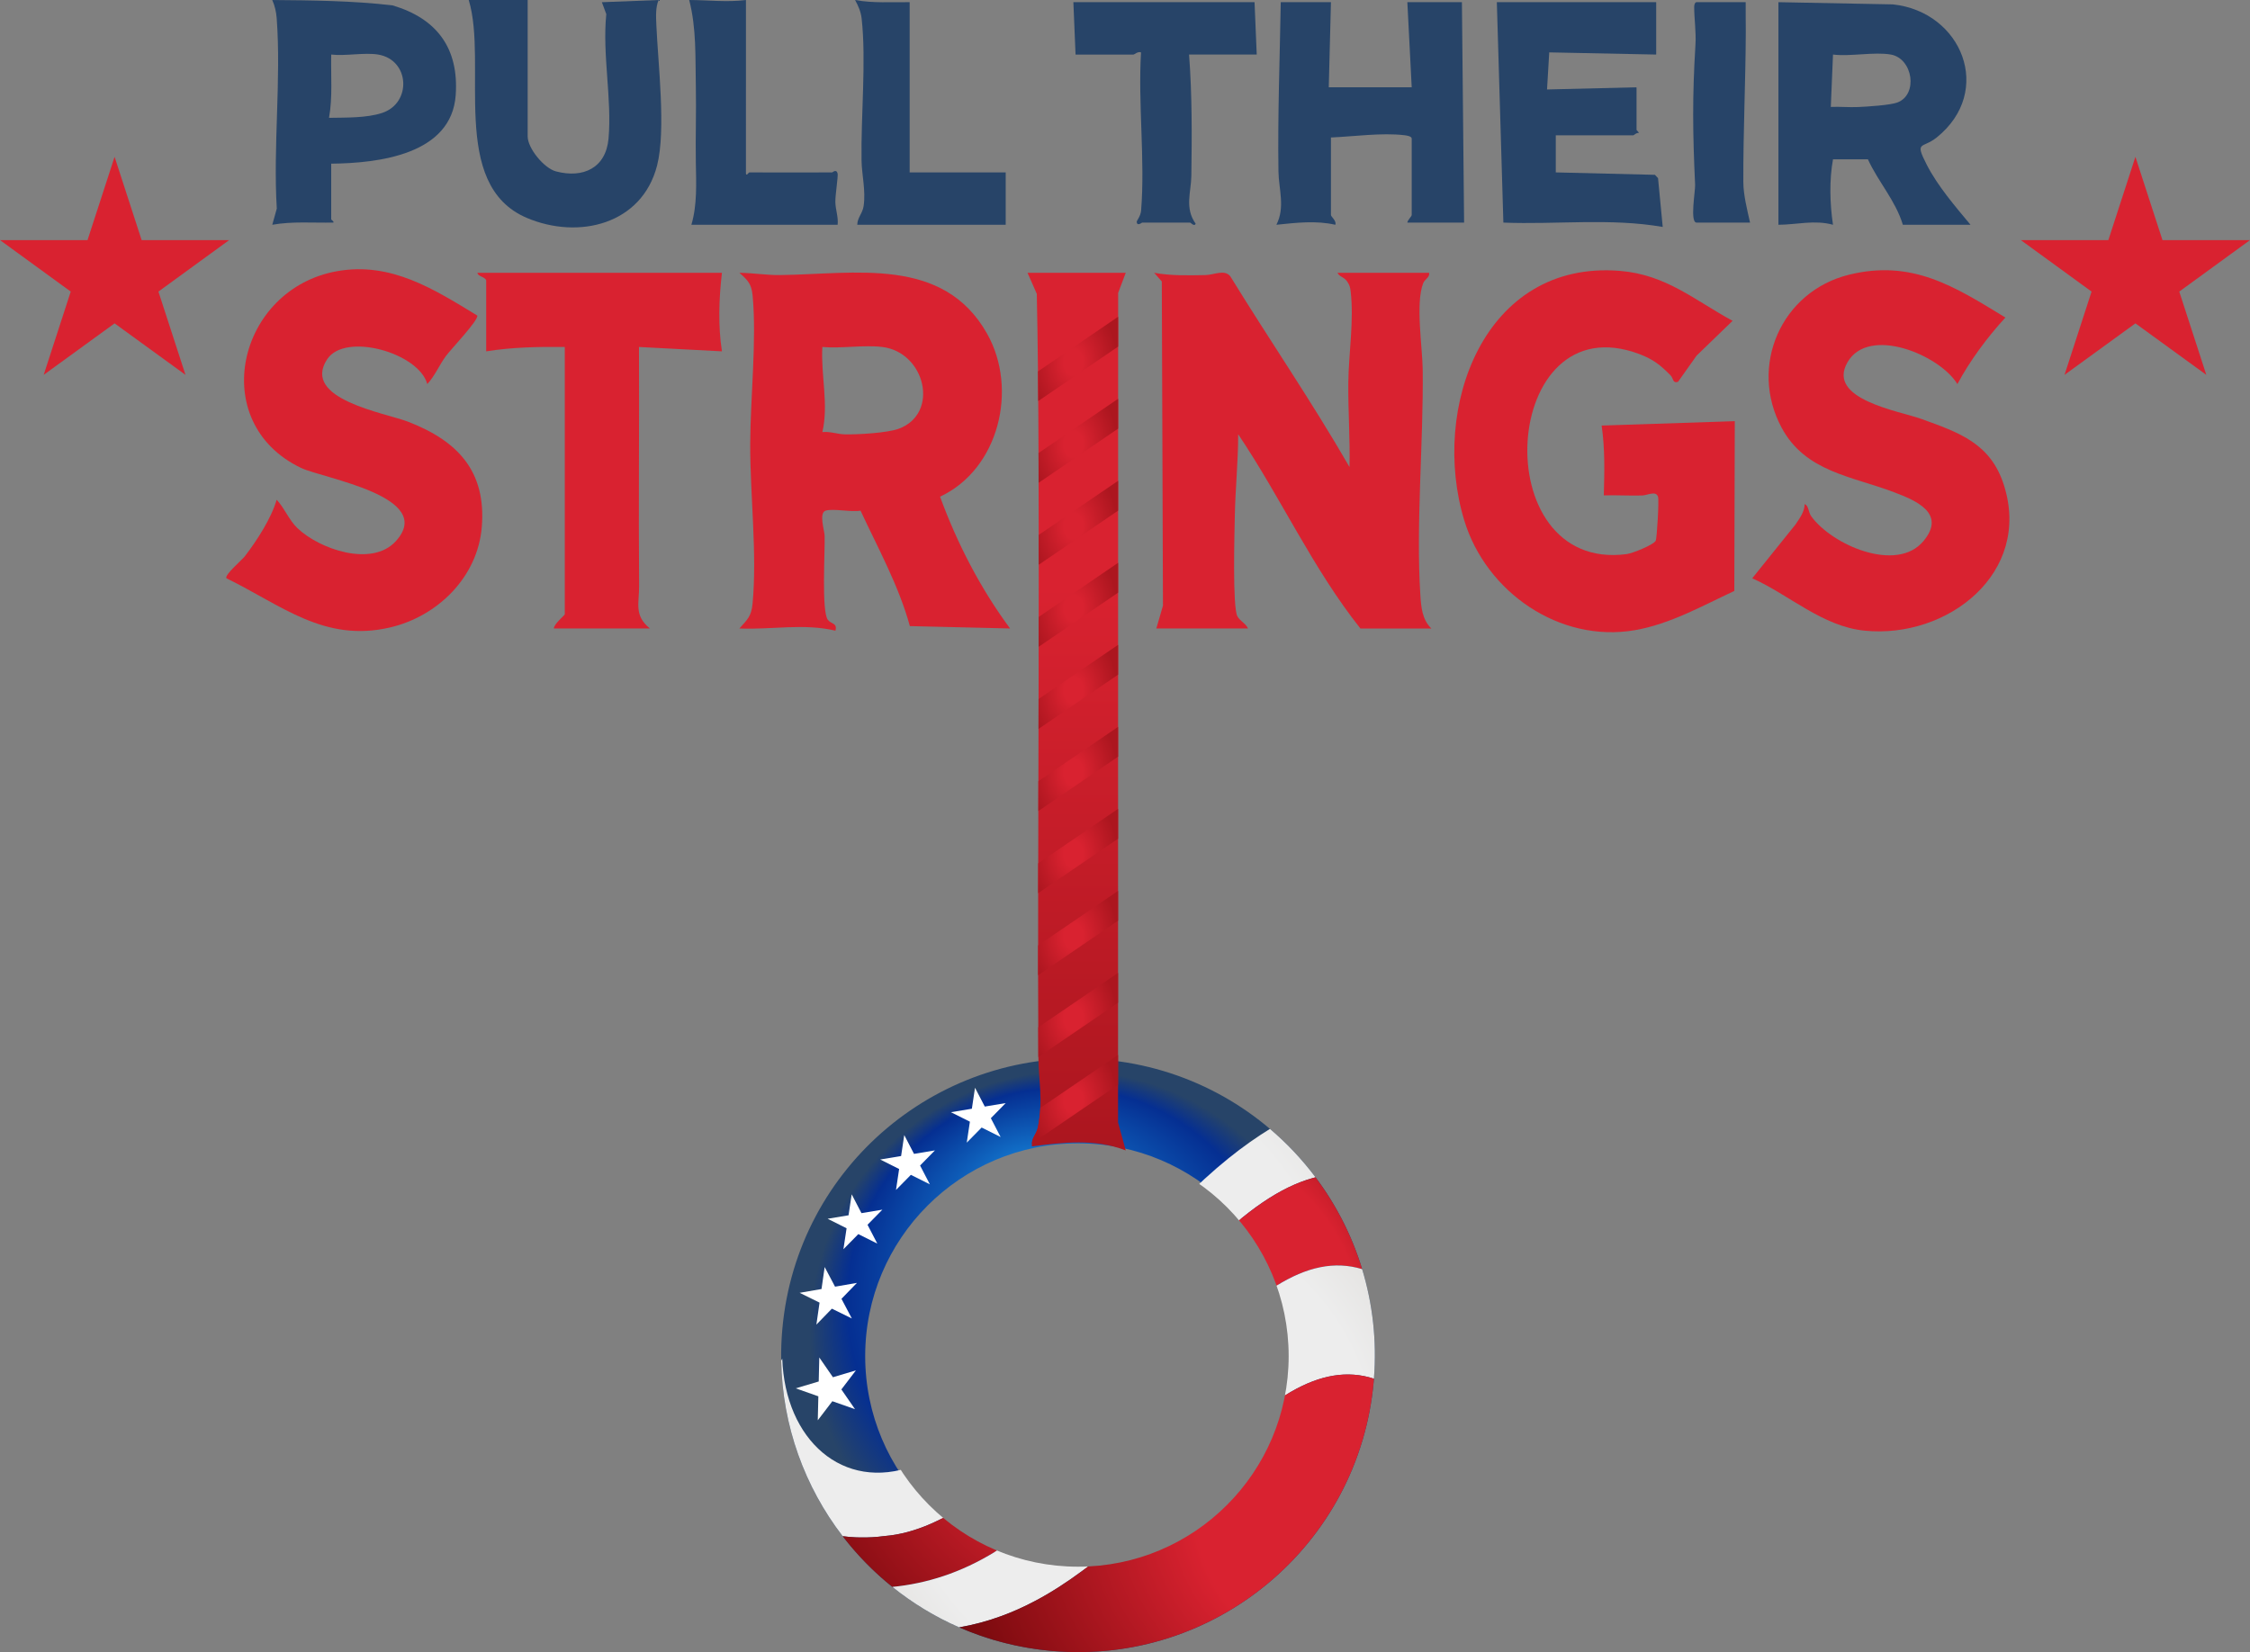 <?xml version="1.0" encoding="UTF-8"?>
<svg id="b" data-name="Layer 2" xmlns="http://www.w3.org/2000/svg" width="1030.769" height="757.045" xmlns:xlink="http://www.w3.org/1999/xlink" viewBox="0 0 1030.769 757.045">
  <rect x="0" y="0" width="1030.769" height="757.045" fill="#808080" stroke="none"/>
  <defs>
    <radialGradient id="d" cx="494.117" cy="622.562" fx="468.976" fy="533.858" r="140.576" gradientTransform="translate(15.827 18.748) scale(.967)" gradientUnits="userSpaceOnUse">
      <stop offset=".134" stop-color="#1272ca"/>
      <stop offset=".728" stop-color="#052f92"/>
      <stop offset=".882" stop-color="#274468"/>
      <stop offset=".988" stop-color="#274468"/>
    </radialGradient>
    <linearGradient id="e" x1="493.231" y1="125.005" x2="493.231" y2="527.15" gradientUnits="userSpaceOnUse">
      <stop offset=".358" stop-color="#d92230"/>
      <stop offset=".988" stop-color="#ac161f"/>
    </linearGradient>
    <clipPath id="f">
      <path d="M515.728,125.005l-3.477,9.204-.048,380.143,3.521,12.797c-14.161-5.45-28.661-3.661-42.985-1.845-.308-4.193,2.001-5.077,2.738-8.726,2.514-12.445.293-21.312.216-32.506-.566-82.735,1.136-266.96-.715-349.426l-4.244-9.633,44.995-.009Z" fill="none"/>
    </clipPath>
    <radialGradient id="g" cx="491.733" cy="466.56" fx="491.733" fy="466.56" r="20.595" gradientTransform="translate(0 -126.714) scale(1 1.352)" gradientUnits="userSpaceOnUse">
      <stop offset=".21" stop-color="#d92230"/>
      <stop offset=".988" stop-color="#ac161f"/>
    </radialGradient>
    <radialGradient id="h" cy="438.769" fy="438.769" xlink:href="#g"/>
    <radialGradient id="i" cx="491.733" cy="410.978" fx="491.733" fy="410.978" r="20.595" xlink:href="#g"/>
    <radialGradient id="j" cy="383.187" fy="383.187" r="20.595" xlink:href="#g"/>
    <radialGradient id="k" cx="491.733" cy="355.396" fx="491.733" fy="355.396" r="20.595" xlink:href="#g"/>
    <radialGradient id="l" cy="327.605" fy="327.605" r="20.595" xlink:href="#g"/>
    <radialGradient id="m" cy="299.815" fy="299.815" r="20.595" xlink:href="#g"/>
    <radialGradient id="n" cy="272.024" fy="272.024" r="20.595" xlink:href="#g"/>
    <radialGradient id="o" cy="244.233" fy="244.233" r="20.595" xlink:href="#g"/>
    <radialGradient id="p" cy="216.442" fy="216.442" r="20.595" xlink:href="#g"/>
    <clipPath id="q">
      <path d="M505.825,485.581c-74.815-6.607-140.821,48.686-147.428,123.501-6.607,74.815,48.686,140.821,123.501,147.428,74.815,6.607,140.821-48.686,147.428-123.501,6.607-74.815-48.686-140.821-123.501-147.428ZM493.861,717.906c-53.295,0-96.5-43.205-96.5-96.5s43.205-96.5,96.5-96.5,96.5,43.205,96.5,96.5-43.205,96.5-96.5,96.5Z" fill="none"/>
    </clipPath>
    <radialGradient id="r" cx="480.272" cy="610.762" fx="480.272" fy="610.762" r="220.37" gradientTransform="translate(1.779 2.399)" gradientUnits="userSpaceOnUse">
      <stop offset=".589" stop-color="#ededed"/>
      <stop offset=".988" stop-color="#d7d4cf"/>
    </radialGradient>
    <radialGradient id="s" cx="505.122" cy="633.265" fx="551.306" fy="590.485" r="200.84" gradientTransform="translate(1.779 2.399)" gradientUnits="userSpaceOnUse">
      <stop offset=".462" stop-color="#d92230"/>
      <stop offset=".988" stop-color="#530000"/>
    </radialGradient>
    <radialGradient id="t" cx="519.469" cy="662.834" fx="519.469" fy="662.834" r="183.31" xlink:href="#r"/>
    <radialGradient id="u" cx="534.617" cy="693.598" fx="687.224" fy="684.434" r="152.882" xlink:href="#s"/>
  </defs>
  <g id="c" data-name="Layer 1">
    <path d="M505.825,485.581c-74.815-6.607-140.821,48.686-147.428,123.501-6.607,74.815,48.686,140.821,123.501,147.428,74.815,6.607,140.821-48.686,147.428-123.501,6.607-74.815-48.686-140.821-123.501-147.428ZM493.861,718.906c-53.848,0-97.5-43.652-97.5-97.5s43.652-97.5,97.5-97.5,97.5,43.652,97.5,97.5-43.652,97.5-97.5,97.5Z" fill="url(#d)"/>
    <polygon points="381.582 631.092 375.337 622.045 375.073 633.035 364.546 636.177 374.903 639.832 374.64 650.821 381.318 642.081 391.695 645.73 385.45 636.683 392.109 627.949 381.582 631.092" fill="#fff"/>
    <polygon points="382.549 589.594 377.798 580.591 376.351 590.667 366.327 592.403 375.45 596.899 374.003 606.975 381.102 599.669 390.244 604.162 385.493 595.16 392.573 587.858 382.549 589.594" fill="#fff"/>
    <polygon points="394.655 555.897 390.177 547.276 388.734 556.883 379.156 558.478 387.835 562.825 386.392 572.432 393.212 565.504 401.909 569.848 397.431 561.227 404.233 554.302 394.655 555.897" fill="#fff"/>
    <path d="M515.728,125.005l-3.477,9.204-.048,380.143,3.521,12.797c-14.161-5.45-28.661-3.661-42.985-1.845-.308-4.193,2.001-5.077,2.738-8.726,2.514-12.445.293-21.312.216-32.506-.566-82.735,1.136-266.96-.715-349.426l-4.244-9.633,44.995-.009Z" fill="url(#e)"/>
    <path d="M623.233,288c-21.867-27.523-36.435-59.934-56-89.01.017,12.412-1.318,25.137-1.543,37.465-.141,7.706-1.111,41.484,1.17,45.918,1.099,2.137,3.919,3.335,4.873,5.617l-41.995.004,3.036-10.454-.527-148.564-3.507-3.972c7.68,1.413,15.702,1.184,23.542,1.042,3.886-.07,8.675-2.765,11.344.565,17.985,29.269,37.48,57.634,54.608,87.398.298-12.777-.663-25.61-.541-38.551.128-13.545,2.664-28.346,1.064-41.982-.224-1.906-.5-2.835-1.56-4.439-1.417-2.146-3.642-2.18-4.458-4.027l41.99-.005c.294,2.247-1.972,2.819-2.734,4.756-3.613,9.19-.333,29.448-.22,39.698.369,33.37-3.158,70.697-1.089,103.089.365,5.721.825,11.332,5.048,15.452h-32.5Z" fill="#d92230"/>
    <path d="M378.233,234c-3.201.995-.536,9.064-.459,11.458.232,7.239-1.499,34.506,1.471,38.546,1.525,2.074,4.463,1.352,3.479,4.995-14.585-3.467-29.241-.375-43.99-1.01,3.724-4.2,5.481-5.521,6.038-11.452,2.149-22.863-1.16-49.738-1.086-73.086.067-21.02,3.033-47.702,1.099-68.003-.514-5.392-2.21-7.055-6.051-10.439,6.276.039,12.21,1.109,18.549,1.036,34.433-.398,74.87-8.814,94.967,26.937,14.227,25.309,5.406,62.001-21.594,74.61,7.894,21.517,18.471,41.987,32.077,60.397l-45.904-1.088c-5.074-18.51-14.535-35.575-22.596-52.902-4.149.79-12.533-1.078-16,0ZM404.233,159c-8.469-1.047-18.811.773-27.5,0-.744,12.945,2.982,26.266,0,38.99,3.589-.371,6.891.984,10.447,1.053,5.896.114,19.369-.676,24.525-2.571,18.885-6.94,12.236-35.036-7.473-37.473Z" fill="#d92230"/>
    <path d="M793.726,147.012l-16.507,15.973-8.505,12.006c-2.575.705-1.967-1.533-3.418-3.012-4.641-4.728-7.969-7.356-14.302-9.74-63.599-23.944-70.92,100.16-5.845,91.675,2.639-.344,12.239-4.153,13.366-6.123.539-.941,1.592-18.484,1.066-20.136-.945-2.968-4.862-.673-7.306-.609-5.834.154-11.717-.207-17.544-.05.309-10.601.554-21.513-.992-31.992l61-2.01-.218,77.799c-14.56,6.775-29.436,15.189-45.522,17.97-34.577,5.977-68.232-17.492-78.203-50.327-15.598-51.361,9.007-119.365,71.31-114.31,21.154,1.716,34.14,13.373,51.621,22.884Z" fill="#d92230"/>
    <path d="M195.745,175.998c-3.823-14.296-37.633-23.95-45.877-11.364-12.011,18.336,26.778,24.607,37.113,28.619,22.608,8.776,35.831,22.56,33.737,48.232-1.87,22.937-20.163,40.904-41.975,46.025-30.198,7.089-49.862-10.268-75.007-22.523-1.056-1.449,7.031-8.275,8.414-10.07,5.535-7.183,12.104-17.341,14.595-25.915,3.638,3.85,5.613,9.263,9.498,12.99,10.075,9.667,34.08,18.005,45.036,6.053,18.83-20.542-33.371-28.82-43.432-33.657-43.385-20.861-28.957-82.072,16.641-90.134,24.68-4.364,44.265,8.24,64.175,20.347.527,2.239-12.111,15.455-14.343,18.486-3.088,4.194-5.093,9.177-8.574,12.911Z" fill="#d92230"/>
    <path d="M896.721,175.998c-8.114-13.387-40.715-26.937-50.4-9.917-9.649,16.958,23.808,22.239,33.928,25.903,17.232,6.239,31.642,11.09,37.762,30.238,12.894,40.337-25.765,70.558-63.769,66.769-19.463-1.94-34.538-16.441-51.507-24.002l19.826-24.66c1.887-2.86,4.125-5.725,4.183-9.322,1.875.655,1.655,3.657,2.979,5.504,9.447,13.177,39.145,26.183,51.447,11.428,10.659-12.783-3.602-18.627-13.486-22.39-19.352-7.368-40.57-9.297-51.469-29.531-15.224-28.263-.147-62.535,30.888-70.146,28.854-7.077,48.193,5.325,71.61,19.629-8.295,9.038-16.264,19.772-21.993,30.498Z" fill="#d92230"/>
    <path d="M222.733,128.5c-.472-1.702-3.919-1.779-3.995-3.49l111.996-.005c-1.375,11.671-1.813,24.367-.004,35.988l-38.002-1.998c.181,36.5-.249,73.037.059,109.55.066,7.773-2.464,13.458,4.946,19.445h-43.999c-.1-1.957,5-6.08,5-6.49v-122.5c-12.012-.139-24.128.082-36,2v-32.5Z" fill="#d92230"/>
    <path d="M902.733,103h-31c-3.309-11.069-11.358-19.777-16-30h-16c-1.75,9.589-1.442,20.356-.005,29.995-8.437-2.332-16.534-.046-24.999.004V.997s52.494,1.013,52.494,1.013c31.614,3.412,46.345,39.845,20.008,60.988-6.602,5.3-10.256,1.325-4.525,12.529,4.949,9.676,13.094,19.143,20.027,27.473ZM866.233,25c-7.516-1.339-18.56.989-26.5,0l-1.005,24.003c4.155-.189,8.394.235,12.552.044s14.554-.824,17.924-2.077c9.638-3.583,7.156-20.167-2.971-21.971Z" fill="#274468"/>
    <path d="M609.733,1l-1,39h38l-2-39h25l1,101h-26c.042-1.074,2-2.839,2-3.5v-35c0-1.095-2.441-1.433-3.449-1.551-10.279-1.207-23.161.601-33.551,1.051v35.5c0,.79,2.686,2.745,1.994,4.496-8.786-2.035-18.088-.93-26.989-.002,4.111-7.976,1.069-16.365.948-24.447-.39-25.945.624-51.708,1.048-77.548h23Z" fill="#274468"/>
    <path d="M758.733,1v24l-48.995-.996-1.011,16.996,41.006-1v19.5c0,.239.992.845,1.014,1.487-1.026-.331-2.168,1.013-2.514,1.013h-35.5v17l45.425,1.11,1.427,1.539,2.142,22.346c-23.885-4.169-48.757-1.031-73-1.99l-2.995-101.005h73Z" fill="#274468"/>
    <path d="M241.733,0v62.5c0,5.454,7.498,14.588,12.967,16.035,12.491,3.306,22.862-1.596,24.076-14.993,1.64-18.115-2.91-38.571-1.019-57.066l-2.023-5.466L301.732.01c-1.471,3.431-1.201,7.763-1.039,11.533.757,17.603,4.476,48.065.341,64.259-6.913,27.077-35.981,34.094-59.657,24.054-35.904-15.226-17.74-70.507-26.645-99.855h27Z" fill="#274468"/>
    <path d="M151.733,75v25.5c0,.214,1.495,1.132,1,1.49-9.344.205-18.773-.653-27.995,1.005l2.065-7.425c-1.719-28.395,2.046-58.982-.035-87.106-.218-2.951-.849-5.762-2.035-8.455,18.34.145,36.886.336,55.047,2.442,20.309,5.993,30.484,19.597,28.996,41.09-1.892,27.339-35.411,31.232-57.044,31.457ZM173.233,25c-6.253-1.038-14.942.763-21.5,0-.211,9.674.703,19.447-1.001,28.995,7.562-.147,17.036.138,24.27-2.226,13.731-4.488,12.782-24.353-1.769-26.769Z" fill="#274468"/>
    <path d="M574.733,1l1,24h-31c1.412,18.368,1.311,37.058,1.048,55.548-.107,7.532-3.165,14.726,1.963,21.942-.549,1.549-2.274-.49-2.51-.49h-22c-.126,0-2.454,1.941-2.477-.494-.003-.268,1.81-2.598,2.003-4.981,1.888-23.256-1.458-49.004-.032-72.52-1.397-.592-2.986.995-3.495.995h-26.5l-1-24h83Z" fill="#274468"/>
    <path d="M381.233,79c.136,0,1.971-1.757,2.494.534.295,1.295-1.1,9.878-1.037,13.018.071,3.559,1.426,6.861,1.048,10.451l-67-.009c2.716-9.207,2.196-18.948,2.036-28.536-.191-11.428.236-23.481,0-34.918-.275-13.315.323-26.501-3.038-39.534,8.836.012,17.184,1.103,25.996.003l-.004,79.486c.171,1.401,1.276-.496,1.505-.496,12.665,0,25.336.086,38,0Z" fill="#274468"/>
    <path d="M416.733,1v78h44v24l-67.995-.005c.032-3.304,2.413-5.169,2.908-8.582,1.034-7.134-.845-14.242-.954-20.872-.33-20.131,2.198-45.829.044-65.044-.351-3.13-1.541-5.786-3.003-8.487,8.239,1.514,16.644.893,25,.99Z" fill="#274468"/>
    <path d="M799.733,1c-.057,4.499.059,9.028.046,13.539-.068,22.589-1.226,46.23-1.124,68.977.026,5.789,1.801,12.811,3.078,18.483h-24.5c-3.166,0-.536-14.442-.671-17.347-1.108-23.922-1.305-40.137.16-64.163.362-5.931-.594-11.828-.578-17.448.002-.834.366-2.042,1.088-2.042h22.5Z" fill="#274468"/>
    <polygon points="64.889 110.018 52.494 71.861 40.098 110.018 0 110.018 32.407 133.614 20.012 171.771 52.494 148.175 84.976 171.771 72.58 133.614 104.987 110.018 64.889 110.018" fill="#d92230"/>
    <polygon points="990.67 110.018 978.275 71.861 965.88 110.018 925.781 110.018 958.189 133.614 945.793 171.771 978.275 148.175 1010.757 171.771 998.362 133.614 1030.769 110.018 990.67 110.018" fill="#d92230"/>
    <g clip-path="url(#f)">
      <g>
        <polygon points="515.394 494.884 468.072 527.15 468.072 513.484 515.394 481.218 515.394 494.884" fill="url(#g)"/>
        <polygon points="515.394 457.304 468.072 489.57 468.072 475.904 515.394 443.639 515.394 457.304" fill="url(#h)"/>
        <polygon points="515.394 419.724 468.072 451.99 468.072 438.325 515.394 406.059 515.394 419.724" fill="url(#i)"/>
        <polygon points="515.394 382.144 468.072 414.41 468.072 400.745 515.394 368.479 515.394 382.144" fill="url(#j)"/>
        <polygon points="515.394 344.565 468.072 376.83 468.072 363.165 515.394 330.899 515.394 344.565" fill="url(#k)"/>
        <polygon points="515.394 306.985 468.072 339.25 468.072 325.585 515.394 293.319 515.394 306.985" fill="url(#l)"/>
        <polygon points="515.394 269.405 468.072 301.671 468.072 288.005 515.394 255.739 515.394 269.405" fill="url(#m)"/>
        <polygon points="515.394 231.825 468.072 264.091 468.072 250.425 515.394 218.16 515.394 231.825" fill="url(#n)"/>
        <polygon points="515.394 194.245 468.072 226.511 468.072 212.846 515.394 180.58 515.394 194.245" fill="url(#o)"/>
        <polygon points="515.394 156.665 468.072 188.931 468.072 175.266 515.394 143 515.394 156.665" fill="url(#p)"/>
      </g>
    </g>
    <g clip-path="url(#q)">
      <path d="M391.878,704.446c.735.038,1.483.049,2.223.063,3.66.067,7.371-.137,11.136-.65,14.083-1.097,28.607-7.961,43.067-18.444,22.949-16.637,45.736-42.413,66.34-68.912,7.046-8.644,13.895-17.006,20.536-24.634,2.574-2.981,5.07-5.808,7.505-8.494.221-.243.443-.489.663-.73,1.958-2.151,3.868-4.195,5.743-6.155,1.008-1.054,2.006-2.081,2.992-3.081,19.4-19.233,34.672-29.476,49.187-33.554.468-.132.935-.252,1.401-.371-6.105-8.139-13.108-15.59-20.884-22.191-11.782,7.306-24.905,17.126-42.365,34.983-33.28,33.549-79.494,108.138-120.768,119.448-32.516,11.969-58.97-11.907-60.289-49.175-.165.311-.32.632-.48.949.504,29.968,10.853,57.922,28.169,80.433,1.92.252,3.861.429,5.824.517Z" fill="url(#r)"/>
      <path d="M518,654.574c2.742-3.058,5.462-6.112,8.17-9.152,1.222-1.371,2.446-2.747,3.661-4.107,2.386-2.666,4.718-5.27,7.017-7.817,36.229-40.941,61.9-59.594,87.171-51.95-4.643-15.28-11.919-29.495-21.348-42.064-.466.119-.933.239-1.401.371-14.515,4.078-29.787,14.322-49.187,33.554-.986,1-1.983,2.027-2.992,3.081-1.876,1.961-3.785,4.004-5.743,6.155-.219.241-.442.487-.663.73-2.435,2.687-4.932,5.515-7.505,8.494-6.641,7.629-13.49,15.991-20.536,24.634-20.604,26.499-43.392,52.276-66.34,68.912-14.46,10.483-28.984,17.347-43.067,18.444-3.764.514-7.477.717-11.136.65-.74-.014-1.488-.026-2.223-.063-1.962-.087-3.904-.264-5.824-.517,6.621,8.607,14.259,16.417,22.757,23.24,15.591-1.523,31.41-6.472,46.984-16.077,21.367-12.71,42.273-34.129,62.205-56.519Z" fill="url(#s)"/>
      <path d="M458.881,740.471c5.129-1.885,10.249-4.169,15.355-6.89,14.613-7.683,29.108-18.921,43.482-31.713,1.933-1.72,3.863-3.466,5.791-5.237,1.139-1.045,2.265-2.085,3.391-3.135.793-.752,1.581-1.502,2.367-2.251,23.275-22.184,43.563-43.032,62.073-53.438,13.416-7.759,25.899-10.035,38.079-6.051,1.382-17.447-.597-34.397-5.401-50.208-25.27-7.643-50.941,11.009-87.171,51.95-2.299,2.548-4.631,5.15-7.017,7.817-1.215,1.36-2.44,2.735-3.661,4.107-2.708,3.04-5.427,6.094-8.17,9.152-19.931,22.39-40.837,43.809-62.204,56.52-15.574,9.605-31.393,14.553-46.984,16.076,9.257,7.433,19.53,13.695,30.616,18.534,6.494-1.122,12.981-2.854,19.453-5.233Z" fill="url(#t)"/>
      <path d="M591.341,637.808c-18.509,10.405-38.797,31.252-62.073,53.437-.786.749-1.575,1.499-2.367,2.251-1.126,1.05-2.252,2.09-3.391,3.135-1.928,1.771-3.859,3.517-5.791,5.237-14.374,12.792-28.868,24.03-43.482,31.713-5.105,2.721-10.225,5.005-15.355,6.89-6.472,2.379-12.959,4.111-19.453,5.233,13.135,5.734,27.406,9.476,42.469,10.806,74.815,6.607,140.821-48.686,147.428-123.501.037-.418.062-.835.095-1.252-12.18-3.984-24.663-1.708-38.079,6.051Z" fill="url(#u)"/>
    </g>
    <polygon points="418.732 528.74 414.254 520.119 412.811 529.726 403.233 531.321 411.912 535.669 410.47 545.276 417.29 538.348 425.987 542.692 421.508 534.071 428.31 527.145 418.732 528.74" fill="#fff"/>
    <polygon points="451.152 507.063 446.673 498.442 445.23 508.049 435.652 509.644 444.332 513.991 442.889 523.598 449.709 516.67 458.406 521.014 453.928 512.393 460.73 505.468 451.152 507.063" fill="#fff"/>
  </g>
</svg>